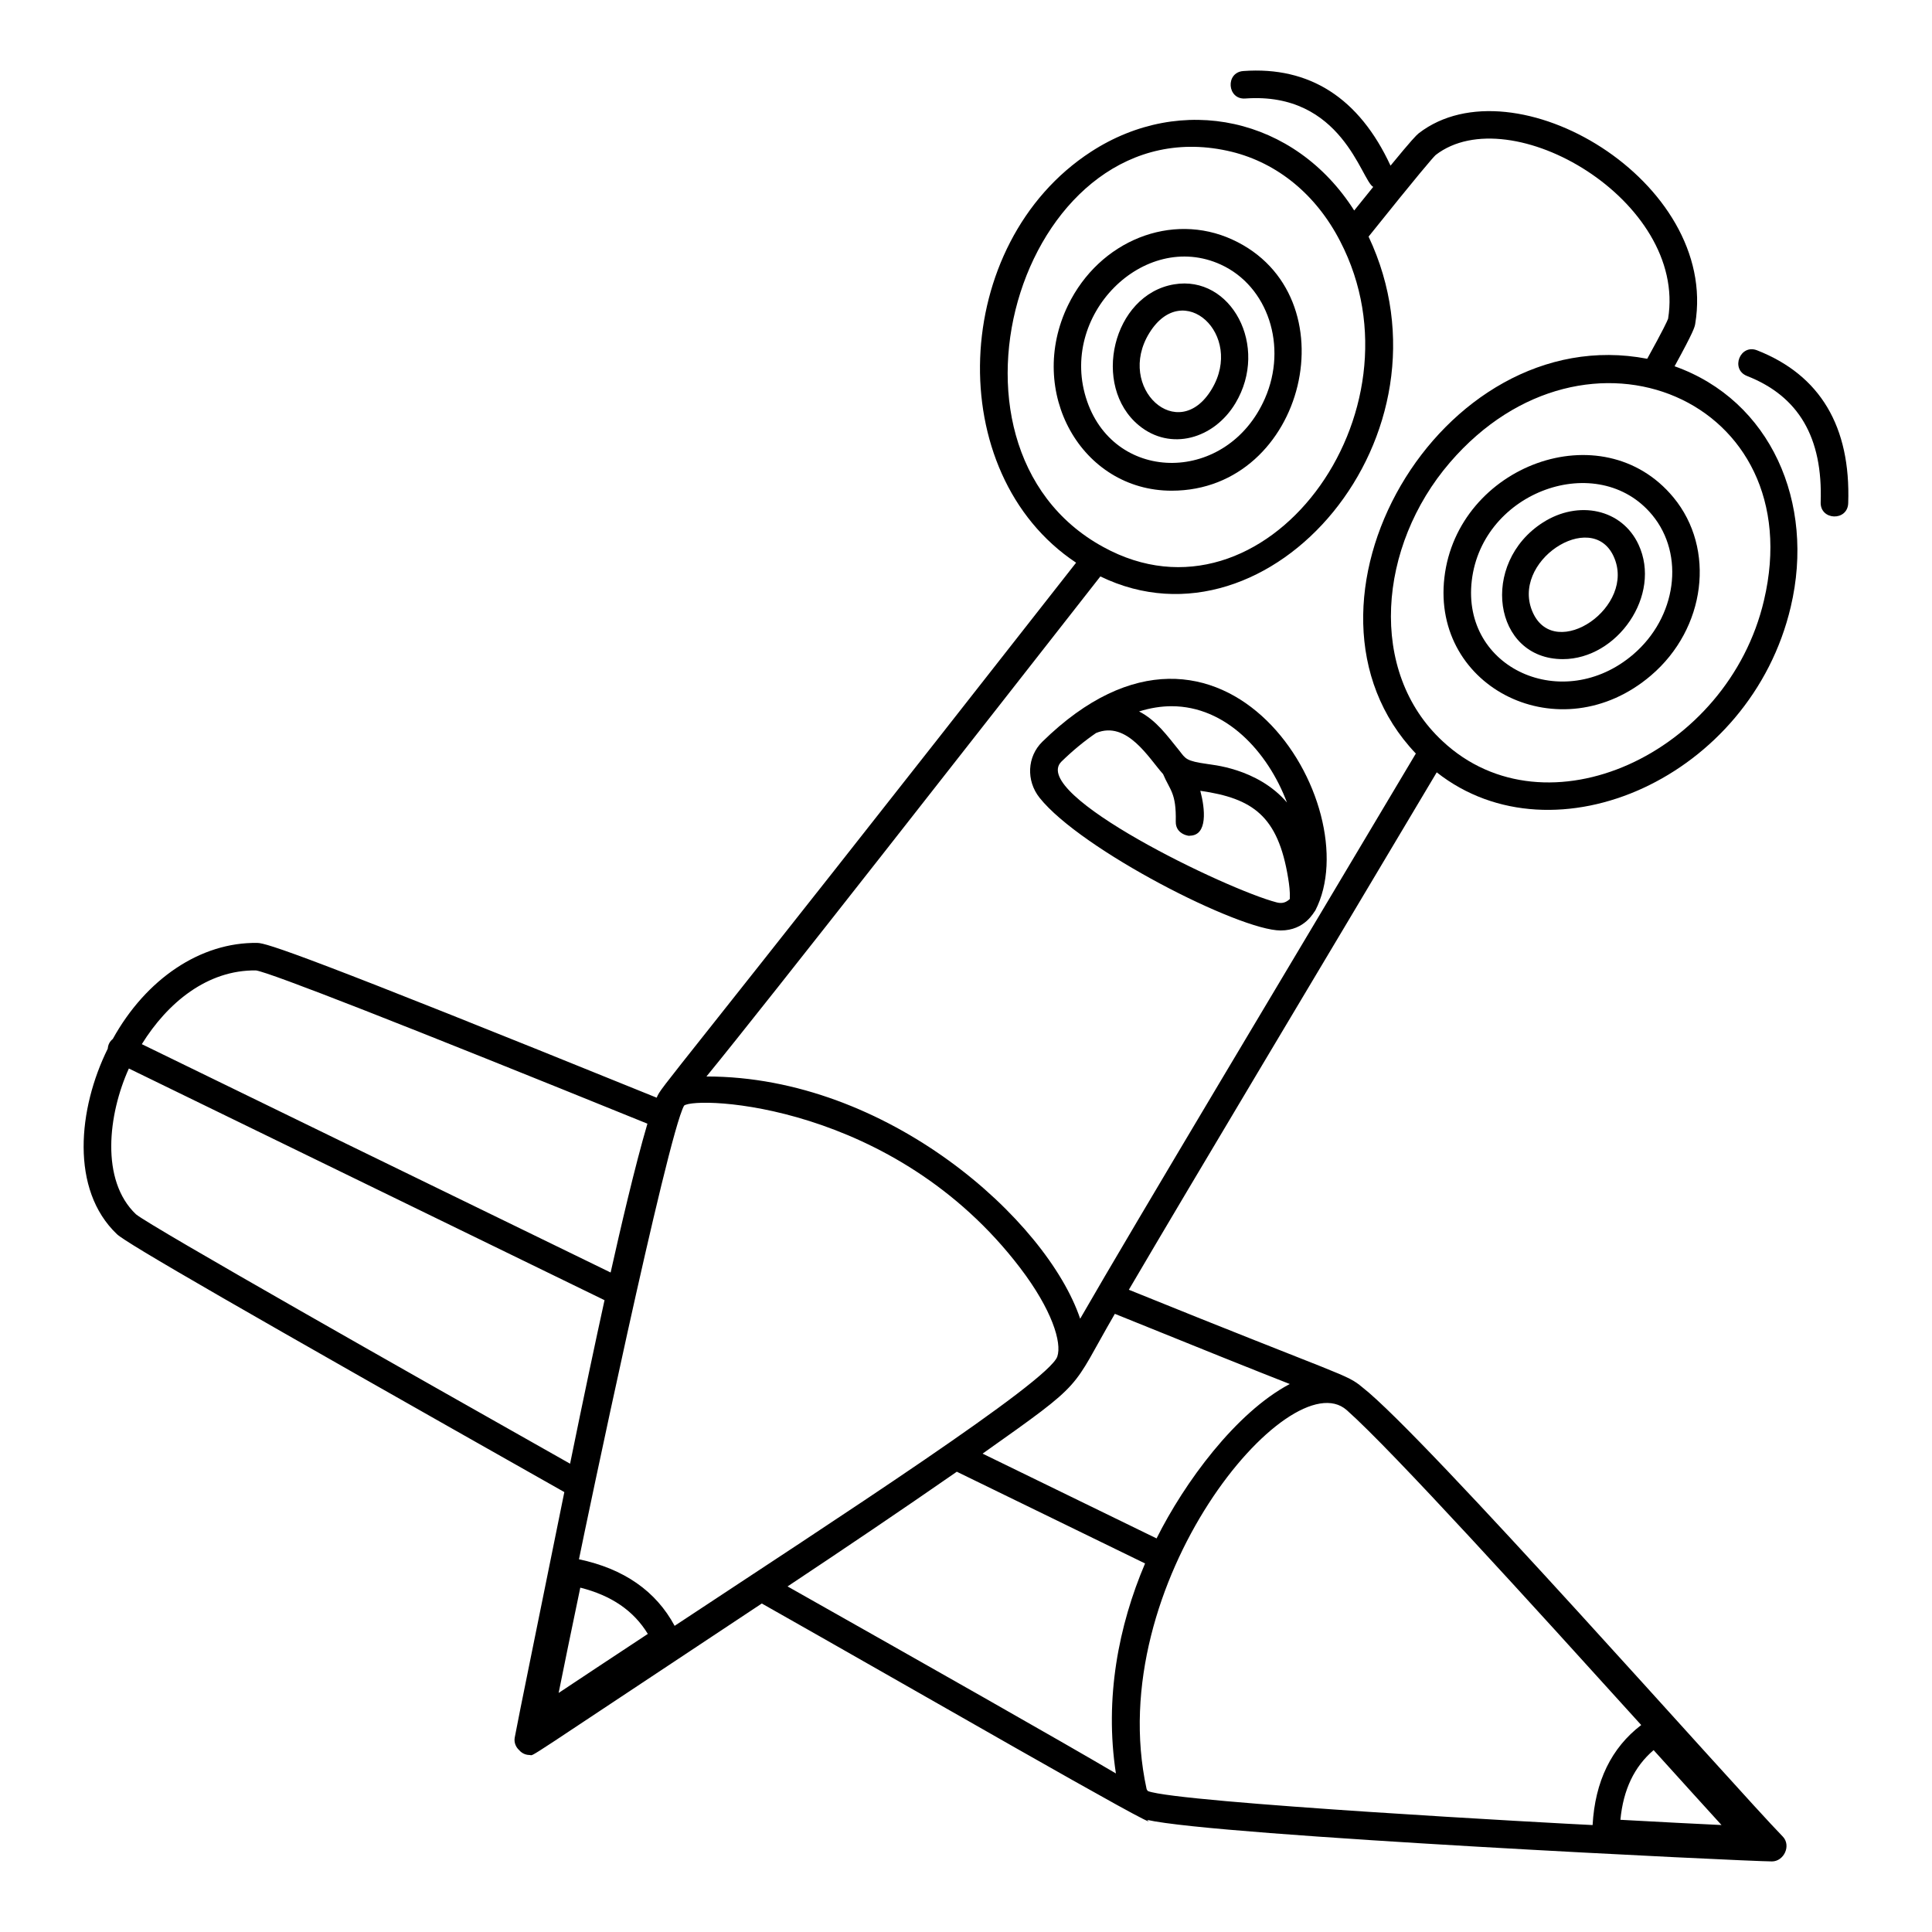 <?xml version="1.0" encoding="UTF-8"?>
<!-- Uploaded to: ICON Repo, www.iconrepo.com, Generator: ICON Repo Mixer Tools -->
<svg fill="#000000" width="800px" height="800px" version="1.1" viewBox="144 144 512 512" xmlns="http://www.w3.org/2000/svg">
 <g>
  <path d="m524.75 348.68c31.184 24.562 83.227 1.262 93.82-43.871 6.516-27.566-5.297-54.699-30.789-63.746 5.133-9.355 5.32-10.383 5.461-11.211 0-0.004 0-0.008 0.004-0.012 6.348-37.777-48.004-70.023-73.266-50.523-0.633 0.504-1.934 1.828-7.477 8.582-8.297-17.91-21.418-26.359-39.012-25.074-4.812 0.352-4.293 7.637 0.531 7.281 25.656-1.859 30.73 21.734 33.895 23.426-1.48 1.832-3.156 3.906-5.039 6.254-15.727-24.734-45.746-31.168-69.77-15.555-37.352 24.285-39.621 85.215-3.93 108.89-110.81 141.44-109.77 138.46-111.15 141.78-93.059-37.746-103.38-40.988-105.82-41.016-15.078-0.238-29.531 9.559-38.316 25.449-0.812 0.664-1.258 1.52-1.332 2.562-7.887 15.938-9.98 37.371 2.422 49.172 2.512 2.414 32.527 19.719 118.57 68.352-6.074 30.062-12.34 60.555-13.145 65.059-0.223 1.246 0.246 2.477 1.16 3.312 0.238 0.285 0.516 0.535 0.836 0.738 0.598 0.383 1.281 0.57 1.961 0.57 1.434 0-4.391 3.492 61.52-40.152 37.5 21.176 108.27 62.023 102.11 57.34 18.227 4.234 159.33 11.012 165.59 11.012 3.152 0 5.191-4.203 2.836-6.621-12.434-12.754-94.941-106.25-111.36-119.01-4.324-3.625-4.281-2.516-61.906-25.867 17.57-29.953 49.23-82.742 81.59-137.12zm86.715-45.551v0.004c-9.527 40.605-57.773 62.926-85.164 37.293-19.875-18.402-17.148-51.684 1.941-73.859 36.129-41.988 95.797-16.625 83.223 36.562zm-141.02-118.9c12.207 3.019 22.398 11.43 28.707 23.695 23.621 45.445-20.02 104.59-62.805 81.016-49.219-26.895-20.598-118.05 34.098-104.71zm-31 307.95c22.168 8.984 37.16 15 46.355 18.598-14.336 7.586-27.949 26.18-35.297 40.918l-46.109-22.469c27.852-19.703 23.066-16.418 35.051-37.047zm61.438 25.5c12.148 10.754 49.551 51.992 78.055 83.473-7.914 6.047-12.242 14.945-12.883 26.508-8.172-0.367-109.71-5.898-117.83-9-0.18-0.172-0.328-0.379-0.379-0.617-11.844-54.434 38.012-113.62 53.035-100.36zm81.34 90.121c6.777 7.492 13.484 14.914 17.992 19.852-6.531-0.309-16.125-0.789-26.793-1.387 0.762-7.981 3.66-14.07 8.801-18.465zm-290.18-15.152c1.348-6.703 3.391-16.719 5.738-27.906 8.254 2.078 14.152 6.117 17.898 12.262-8.793 5.809-17.742 11.707-23.637 15.645zm132.16-89.164v0.004c-2.246 6.641-58.551 43.047-101.42 71.375-4.953-9.215-13.465-15.137-25.352-17.637 1.461-7.305 23.414-112.3 27.859-120.23 3.266-2.578 55.59-0.855 89.031 42.973 8.535 11.195 11.113 19.875 9.879 23.512zm-212.35-102.31c3.914 0.621 38.801 14.281 103.72 40.613-3.352 11.395-7.148 27.812-9.75 39.441l-124.24-60.512c6.82-11 17.375-19.715 30.266-19.543zm-33.707 25.988 126.06 61.398c-2.289 10.418-5.523 25.652-9.129 43.336-41.105-23.227-111.06-62.797-115.05-66.102-9.453-8.996-7.375-26.484-1.875-38.633zm219.42 106.86 49.887 24.309c-7.008 16.461-10.785 35.668-7.727 55.648-14.531-8.574-50.219-28.773-87.016-49.559 14.953-9.941 29.988-20.07 44.855-30.398zm32.691-40.543c-8.773-26.066-50.949-64.23-99.039-64.199 16.48-20.141 73.578-93.188 104.39-132.52 45.086 21.898 95.848-37.562 71.078-90.055 13.273-16.566 17.07-20.977 17.785-21.633 19.742-15.234 66.68 12.078 61.59 43.398-0.215 0.594-1.195 2.762-5.531 10.609-54.984-10.594-98.746 65.316-61.32 104.62-33.641 56.551-74.688 124.94-88.957 149.78z"/>
  <path d="m552.92 282.45c-16.855 10.738-13.289 36.227 5.258 36.227 14.434 0 26.281-16.957 20.047-30.363-4.402-9.457-15.91-11.852-25.305-5.863zm-2.664 23.965c-6.227-13.531 15.461-27.672 21.348-15.023 6.215 13.363-15.348 28.059-21.348 15.023z"/>
  <path d="m526.78 297.04c-3.426 29.387 30.812 46.398 54.758 25.957 14.539-12.406 17.199-33.57 5.938-47.184-18.875-22.797-57.23-8.441-60.695 21.227zm50.02 20.406c-18.527 15.812-45.492 3.766-42.766-19.559 2.781-23.82 33.516-34.691 47.816-17.414 8.738 10.555 6.469 27.141-5.051 36.973z"/>
  <path d="m609.65 236.84c-4.496-1.77-7.16 5.031-2.672 6.797 13.723 5.391 20.109 16.336 19.52 33.461-0.168 4.848 7.133 5.109 7.297 0.25 0.699-20.309-7.426-33.941-24.145-40.508z"/>
  <path d="m471.4 250.86c9.043-15.098-1.141-34.055-16.266-31.504-16.289 2.742-21.996 26.945-9.297 37.395 8.359 6.875 19.887 3.582 25.562-5.891zm-22.809-18.621c8.988-14.547 25.168 0.473 16.543 14.867-8.941 14.93-25.488-0.379-16.543-14.867z"/>
  <path d="m454.5 274.04c35.629 0 47.965-51.926 16.09-66.547-16.098-7.383-35.223 0.25-43.543 17.379-11.164 22.973 3.508 49.168 27.453 49.168zm-22.398-23.684c-7.883-22.711 15.082-45.566 35.445-36.23 12.5 5.734 17.734 21.648 11.672 35.473-9.887 22.551-39.496 22.727-47.117 0.758z"/>
  <path d="m420.21 340.59c-4.004 3.922-4.312 10.289-0.719 14.816 10.977 13.812 52.941 35.18 63.898 35.18 6.488 0 8.812-4.93 9.18-5.289 14.352-27.785-24.574-91.57-72.359-44.707zm64.848 16.078c-7.926-9.258-20.41-10.008-21.031-10.191-5.777-0.809-5.793-1.383-7.492-3.547-3.269-4.016-6.066-8.012-10.668-10.391 3.062-0.953 5.941-1.383 8.621-1.383 14.344 0 25.457 11.969 30.57 25.512zm-59.746-10.855c3.047-2.969 6.106-5.465 9.152-7.555 8.234-3.418 14.035 6.766 17.766 10.883 1.816 4.32 3.523 4.922 3.359 12.598-0.074 3.586 4.019 3.898 3.652 3.731 4.883 0 4.125-7.172 2.852-11.902 13.895 2.004 20.598 6.633 23.281 23.141 0.277 1.695 0.535 3.644 0.445 5.531-0.832 0.77-1.84 1.324-3.43 0.918-13.246-3.406-65.836-28.77-57.078-37.344z"/>
 </g>
</svg>